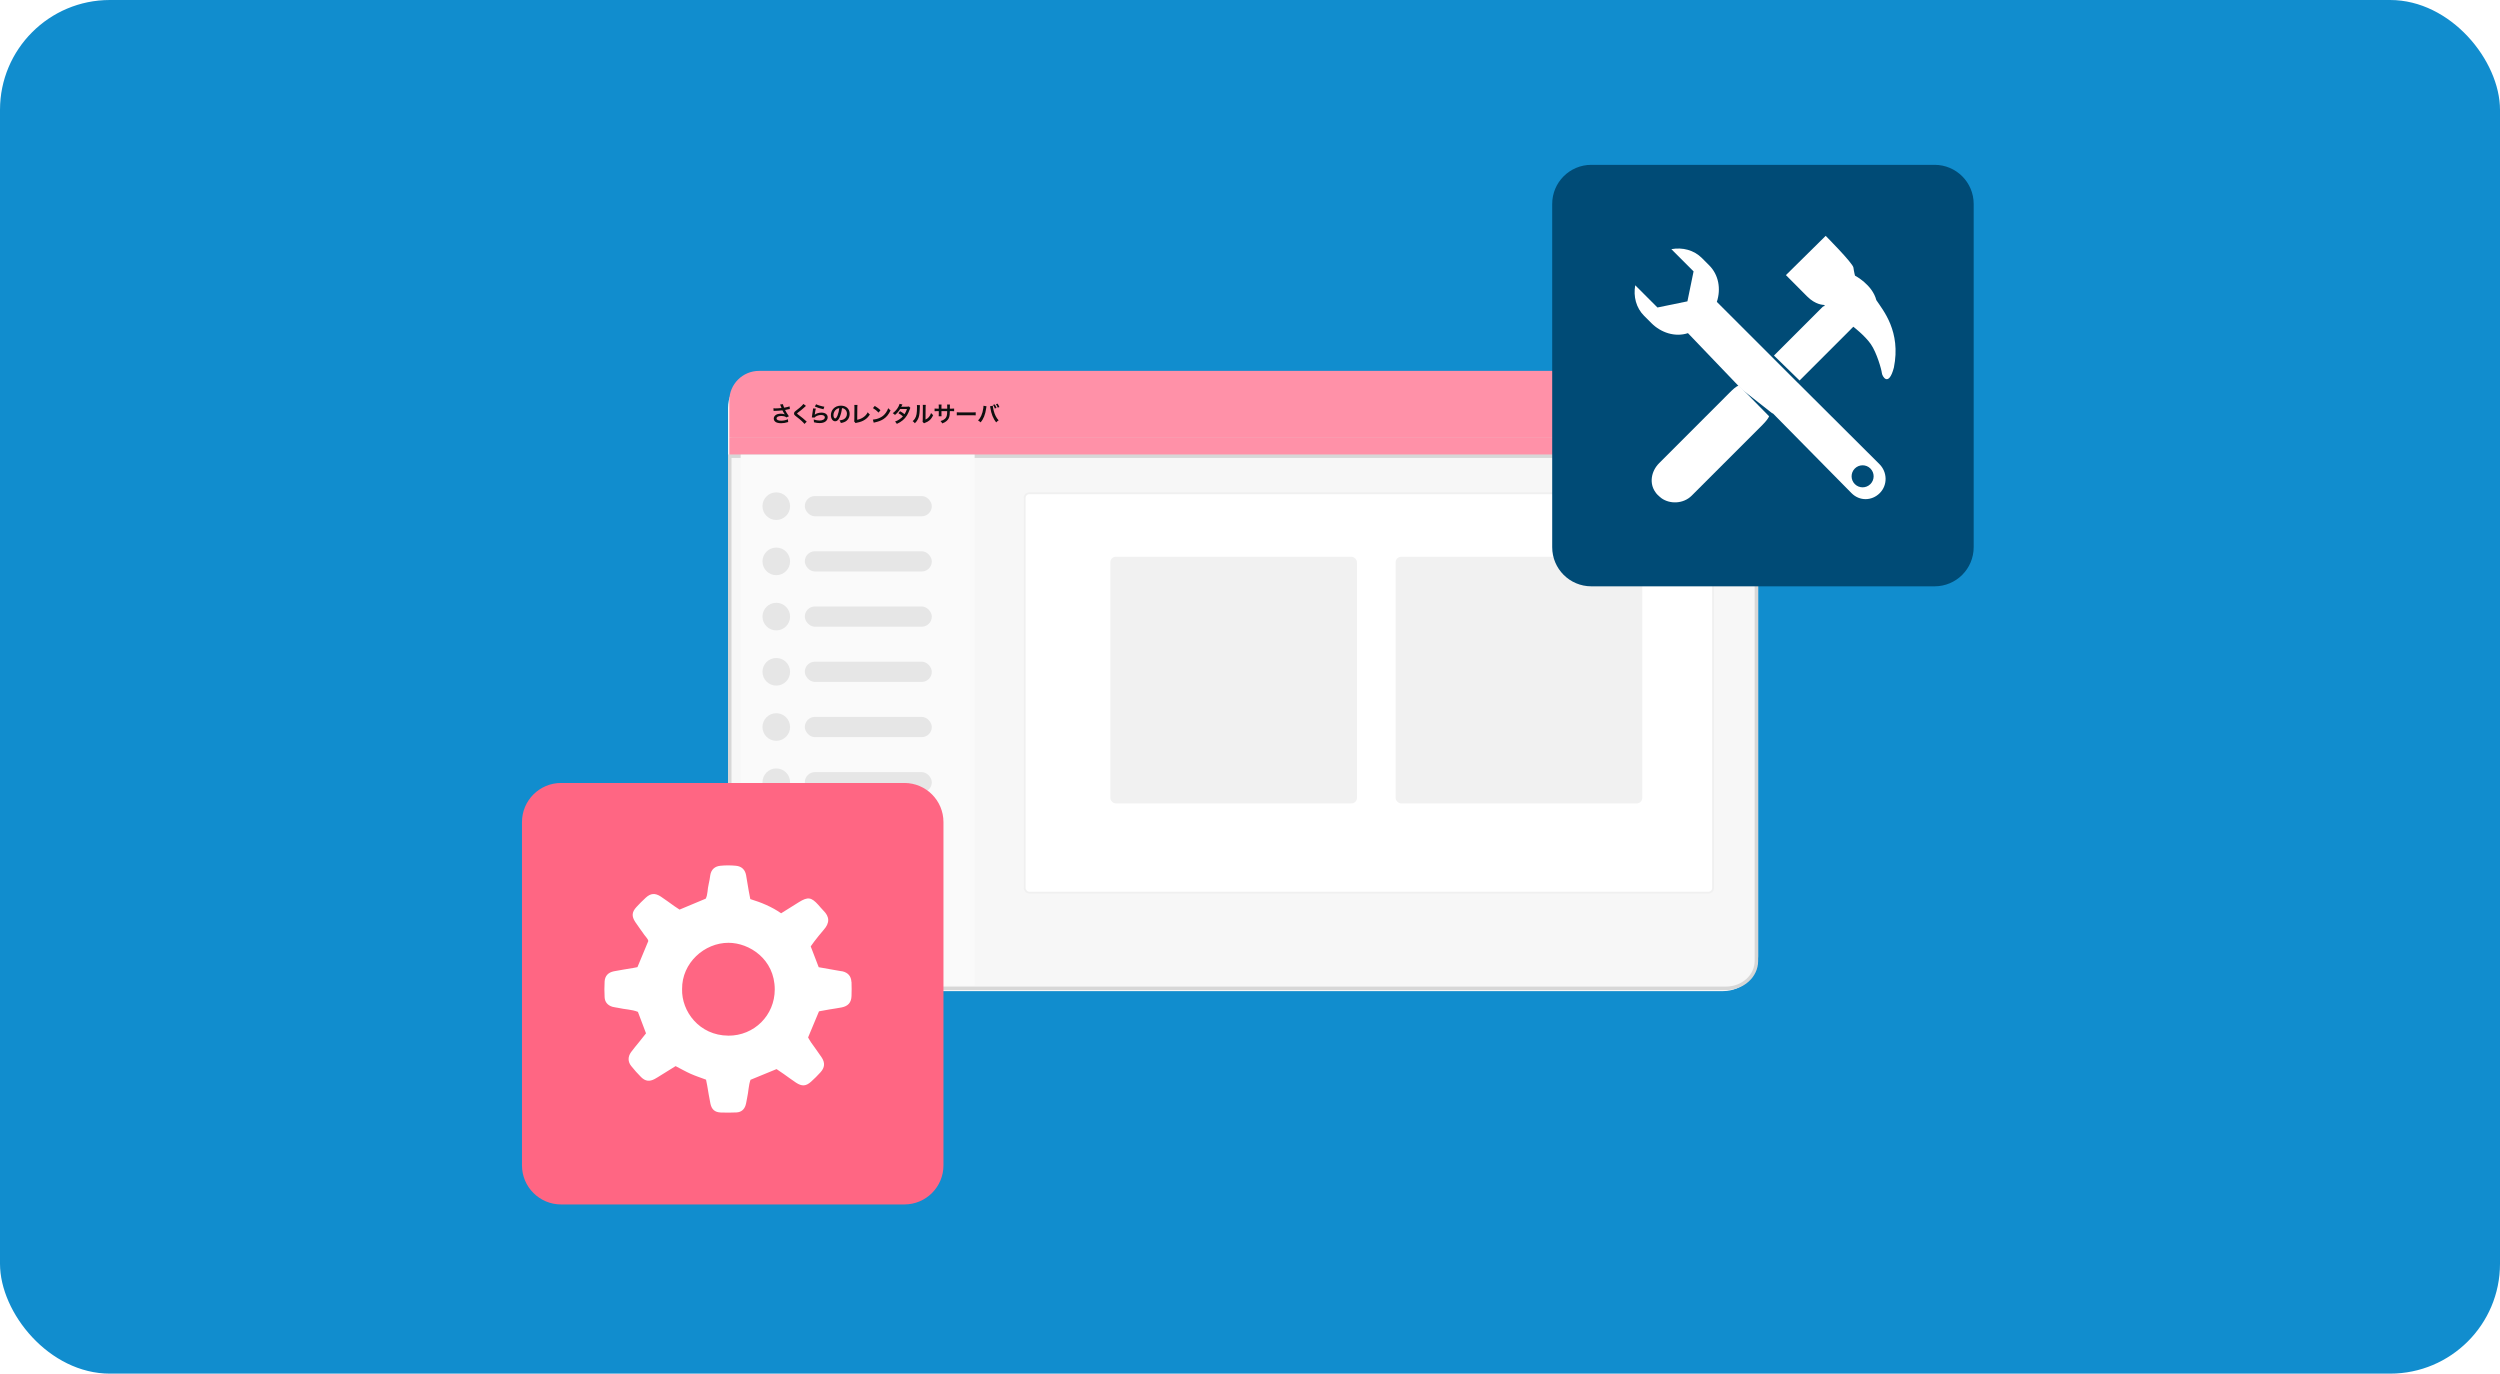 <svg width="182" height="100" viewBox="0 0 182 100" fill="none" xmlns="http://www.w3.org/2000/svg">
<rect width="182" height="100" rx="8" fill="#118DCE"/>
<rect x="53.127" y="27.284" width="74.738" height="44.741" rx="2.411" fill="#D9D9D9" stroke="#F7F7F7" stroke-width="0.254"/>
<path d="M125.825 27H55.263C54.065 27 53.094 27.968 53.094 29.163V31.824H127.994V29.163C127.994 27.968 127.023 27 125.825 27Z" fill="#FF91A8"/>
<path d="M127.994 31.824H53.094V33.164H127.994V31.824Z" fill="#FF91A8"/>
<path d="M53.127 33.21H127.865V69.966C127.865 71.049 126.88 71.952 125.638 71.952H55.355C54.112 71.952 53.127 71.049 53.127 69.966V33.21Z" fill="#F7F7F7" stroke="#D7D7D7" stroke-width="0.254"/>
<path d="M56.319 29.916L56.304 29.723C56.353 29.729 56.395 29.731 56.46 29.731C56.581 29.731 56.795 29.716 56.895 29.703C56.867 29.633 56.798 29.462 56.79 29.449L56.997 29.422C57.007 29.477 57.036 29.562 57.086 29.679C57.252 29.65 57.395 29.617 57.48 29.584L57.502 29.776C57.461 29.782 57.443 29.787 57.388 29.798C57.364 29.805 57.285 29.821 57.152 29.847C57.21 29.954 57.247 30.022 57.263 30.051C57.306 30.125 57.377 30.229 57.433 30.305L57.247 30.39C57.206 30.353 57.181 30.337 57.136 30.321C57.063 30.297 56.978 30.284 56.882 30.284C56.663 30.284 56.534 30.35 56.534 30.464C56.534 30.569 56.653 30.626 56.872 30.626C57.042 30.626 57.231 30.585 57.356 30.519L57.382 30.724C57.182 30.786 57.033 30.811 56.872 30.811C56.666 30.811 56.507 30.768 56.425 30.689C56.364 30.631 56.33 30.552 56.33 30.472C56.33 30.38 56.372 30.295 56.446 30.233C56.539 30.154 56.673 30.117 56.856 30.117C56.96 30.117 57.054 30.133 57.134 30.165C57.068 30.075 57.066 30.07 56.96 29.872C56.819 29.892 56.581 29.908 56.39 29.911C56.349 29.913 56.343 29.913 56.319 29.916ZM58.489 29.408L58.674 29.549C58.646 29.568 58.616 29.596 58.476 29.726C58.394 29.802 58.281 29.892 58.093 30.035C58.043 30.072 58.032 30.085 58.032 30.102C58.032 30.126 58.035 30.13 58.177 30.236C58.428 30.425 58.474 30.466 58.683 30.655C58.699 30.671 58.709 30.68 58.73 30.696L58.564 30.863C58.523 30.805 58.465 30.744 58.355 30.642C58.241 30.536 58.188 30.493 57.94 30.3C57.834 30.218 57.805 30.175 57.805 30.101C57.805 30.052 57.823 30.009 57.858 29.97C57.879 29.948 57.881 29.946 58 29.855C58.174 29.723 58.264 29.646 58.371 29.541C58.444 29.469 58.461 29.448 58.489 29.408ZM59.32 29.593L59.413 29.43C59.524 29.491 59.831 29.583 60.013 29.609L59.947 29.794C59.672 29.731 59.503 29.678 59.32 29.593ZM59.191 29.734L59.392 29.745C59.368 29.834 59.341 29.983 59.32 30.141C59.317 30.163 59.317 30.163 59.312 30.188L59.315 30.191C59.408 30.101 59.608 30.038 59.802 30.038C60.076 30.038 60.256 30.173 60.256 30.379C60.256 30.496 60.193 30.615 60.09 30.689C59.986 30.765 59.852 30.799 59.666 30.799C59.528 30.799 59.439 30.787 59.256 30.742C59.254 30.642 59.251 30.61 59.232 30.535C59.389 30.589 59.528 30.615 59.664 30.615C59.891 30.615 60.048 30.52 60.048 30.384C60.048 30.276 59.947 30.212 59.777 30.212C59.634 30.212 59.484 30.255 59.376 30.329C59.347 30.35 59.338 30.36 59.304 30.398L59.101 30.392C59.106 30.363 59.106 30.356 59.114 30.295C59.127 30.195 59.153 30.017 59.182 29.827C59.188 29.789 59.19 29.769 59.191 29.734ZM61.297 29.712C61.267 29.964 61.211 30.186 61.13 30.368C61.039 30.575 60.936 30.67 60.804 30.67C60.621 30.67 60.489 30.483 60.489 30.224C60.489 30.048 60.551 29.882 60.666 29.757C60.801 29.609 60.99 29.532 61.219 29.532C61.605 29.532 61.855 29.766 61.855 30.128C61.855 30.406 61.711 30.628 61.465 30.728C61.388 30.76 61.325 30.776 61.212 30.795C61.185 30.71 61.166 30.675 61.114 30.607C61.262 30.588 61.359 30.562 61.434 30.519C61.574 30.442 61.658 30.289 61.658 30.117C61.658 29.962 61.589 29.837 61.46 29.76C61.41 29.731 61.368 29.718 61.297 29.712ZM61.101 29.713C61.018 29.723 60.96 29.745 60.894 29.792C60.759 29.888 60.675 30.054 60.675 30.226C60.675 30.358 60.731 30.462 60.802 30.462C60.855 30.462 60.91 30.395 60.968 30.257C61.029 30.112 61.082 29.895 61.101 29.713ZM62.195 29.477L62.423 29.478C62.416 29.522 62.415 29.562 62.413 29.641L62.405 30.559C62.572 30.527 62.724 30.466 62.844 30.382C62.992 30.281 63.092 30.17 63.172 30.014C63.235 30.097 63.256 30.12 63.325 30.178C63.214 30.348 63.111 30.456 62.966 30.552C62.806 30.66 62.642 30.723 62.381 30.773C62.338 30.781 62.318 30.787 62.285 30.8L62.182 30.676C62.193 30.633 62.196 30.604 62.196 30.511L62.203 29.642C62.203 29.53 62.203 29.53 62.195 29.477ZM63.55 29.71L63.683 29.551C63.874 29.67 63.974 29.744 64.098 29.861L63.96 30.036C63.831 29.9 63.699 29.794 63.55 29.71ZM63.606 30.771L63.546 30.549C63.685 30.541 63.876 30.495 64.022 30.43C64.223 30.343 64.373 30.22 64.5 30.036C64.571 29.933 64.616 29.845 64.664 29.715C64.727 29.79 64.752 29.814 64.834 29.872C64.698 30.167 64.545 30.356 64.325 30.503C64.161 30.612 63.961 30.691 63.712 30.744C63.648 30.757 63.643 30.758 63.606 30.771ZM66.171 29.588L66.278 29.695C66.258 29.723 66.254 29.729 66.229 29.803C66.177 29.95 66.089 30.138 66.023 30.245C65.859 30.512 65.632 30.702 65.29 30.86C65.238 30.773 65.217 30.745 65.156 30.694C65.293 30.638 65.373 30.598 65.47 30.533C65.584 30.459 65.651 30.401 65.733 30.31C65.621 30.213 65.524 30.146 65.404 30.08L65.526 29.937C65.661 30.012 65.729 30.057 65.849 30.152C65.925 30.036 65.979 29.924 66.029 29.773L65.529 29.777C65.43 29.943 65.315 30.073 65.153 30.21C65.1 30.151 65.076 30.13 64.992 30.081C65.169 29.95 65.298 29.803 65.396 29.623C65.442 29.538 65.475 29.459 65.489 29.4L65.698 29.446C65.68 29.475 65.68 29.475 65.65 29.536C65.63 29.58 65.619 29.599 65.611 29.613C65.637 29.61 65.637 29.61 66.029 29.607C66.095 29.605 66.129 29.602 66.171 29.588ZM66.752 29.485L66.971 29.496C66.964 29.541 66.964 29.541 66.954 29.856C66.943 30.17 66.908 30.352 66.824 30.517C66.769 30.628 66.708 30.71 66.602 30.814C66.54 30.734 66.515 30.71 66.44 30.659C66.519 30.594 66.557 30.551 66.606 30.474C66.721 30.289 66.758 30.081 66.758 29.631C66.758 29.543 66.758 29.528 66.752 29.485ZM67.178 29.474L67.397 29.477C67.388 29.523 67.387 29.551 67.385 29.63L67.377 30.544C67.49 30.491 67.554 30.443 67.623 30.361C67.697 30.274 67.744 30.186 67.781 30.067C67.837 30.139 67.858 30.16 67.932 30.218C67.866 30.377 67.782 30.498 67.676 30.593C67.585 30.671 67.501 30.72 67.334 30.786C67.299 30.799 67.286 30.805 67.265 30.814L67.162 30.705C67.173 30.659 67.175 30.623 67.176 30.535L67.184 29.628V29.58C67.184 29.54 67.183 29.504 67.178 29.474ZM68.538 29.752H68.956L68.958 29.679V29.628C68.958 29.522 68.956 29.486 68.95 29.449H69.157C69.152 29.486 69.151 29.494 69.151 29.557C69.151 29.655 69.151 29.655 69.149 29.752H69.252C69.366 29.752 69.398 29.75 69.461 29.741V29.937C69.405 29.93 69.361 29.929 69.255 29.929H69.147C69.144 30.122 69.144 30.133 69.136 30.194C69.114 30.4 69.044 30.536 68.904 30.655C68.818 30.729 68.739 30.771 68.591 30.824C68.561 30.755 68.54 30.724 68.47 30.654C68.623 30.607 68.7 30.569 68.778 30.501C68.887 30.406 68.933 30.3 68.948 30.115C68.951 30.078 68.951 30.04 68.954 29.929H68.538V30.17C68.538 30.237 68.54 30.263 68.544 30.305H68.335C68.34 30.27 68.342 30.226 68.342 30.167V29.929H68.244C68.138 29.929 68.094 29.93 68.038 29.937V29.741C68.101 29.75 68.133 29.752 68.247 29.752H68.342V29.591C68.342 29.523 68.34 29.49 68.334 29.448H68.544C68.538 29.501 68.538 29.504 68.538 29.586V29.752ZM69.653 30.237V30.014C69.724 30.023 69.754 30.025 69.913 30.025H70.77C70.93 30.025 70.96 30.023 71.031 30.014V30.237C70.966 30.229 70.949 30.229 70.769 30.229H69.915C69.735 30.229 69.717 30.229 69.653 30.237ZM71.598 29.538L71.819 29.578C71.814 29.596 71.812 29.597 71.811 29.61L71.807 29.638L71.799 29.684L71.794 29.723C71.727 30.184 71.602 30.501 71.386 30.749C71.311 30.676 71.28 30.652 71.203 30.61C71.299 30.514 71.365 30.416 71.433 30.268C71.502 30.118 71.558 29.919 71.584 29.716C71.594 29.65 71.598 29.596 71.598 29.56C71.598 29.556 71.598 29.547 71.598 29.538ZM72.076 29.576L72.275 29.538C72.277 29.612 72.306 29.769 72.343 29.908C72.422 30.205 72.534 30.422 72.701 30.602C72.619 30.654 72.586 30.681 72.525 30.75C72.311 30.495 72.161 30.125 72.098 29.692C72.089 29.626 72.084 29.601 72.076 29.576ZM72.291 29.477L72.412 29.441C72.471 29.525 72.507 29.593 72.545 29.7L72.423 29.739C72.386 29.636 72.353 29.567 72.291 29.477ZM72.756 29.636L72.634 29.675C72.597 29.575 72.557 29.494 72.505 29.421L72.624 29.387C72.685 29.472 72.721 29.54 72.756 29.636Z" fill="#0F0F0F"/>
<g filter="url(#filter0_d_2563_69568)">
<path d="M53.383 33.101H70.416V71.743H55.661C54.403 71.743 53.383 70.724 53.383 69.466V33.101Z" fill="#FAFAFA"/>
</g>
<rect x="74.598" y="35.91" width="50.112" height="29.076" rx="0.335" fill="white" stroke="#F0F0F0" stroke-width="0.134"/>
<circle cx="56.513" cy="36.849" r="1.005" fill="#E6E6E6"/>
<rect x="58.59" y="36.112" width="9.246" height="1.474" rx="0.737" fill="#E6E6E6"/>
<circle cx="56.513" cy="40.868" r="1.005" fill="#E6E6E6"/>
<rect x="58.59" y="40.131" width="9.246" height="1.474" rx="0.737" fill="#E6E6E6"/>
<circle cx="56.513" cy="44.888" r="1.005" fill="#E6E6E6"/>
<rect x="58.59" y="44.151" width="9.246" height="1.474" rx="0.737" fill="#E6E6E6"/>
<circle cx="56.513" cy="48.907" r="1.005" fill="#E6E6E6"/>
<rect x="58.59" y="48.17" width="9.246" height="1.474" rx="0.737" fill="#E6E6E6"/>
<circle cx="56.513" cy="52.927" r="1.005" fill="#E6E6E6"/>
<rect x="58.59" y="52.19" width="9.246" height="1.474" rx="0.737" fill="#E6E6E6"/>
<circle cx="56.513" cy="56.947" r="1.005" fill="#E6E6E6"/>
<rect x="58.59" y="56.21" width="9.246" height="1.474" rx="0.737" fill="#E6E6E6"/>
<circle cx="56.513" cy="60.967" r="1.005" fill="#E6E6E6"/>
<rect x="58.59" y="60.23" width="9.246" height="1.474" rx="0.737" fill="#E6E6E6"/>
<rect x="80.832" y="40.533" width="17.955" height="17.955" rx="0.402" fill="#F1F1F1"/>
<rect x="101.602" y="40.533" width="17.955" height="17.955" rx="0.402" fill="#F1F1F1"/>
<path d="M65.838 57H40.847C39.275 57 38 58.275 38 59.847V84.838C38 86.41 39.275 87.684 40.847 87.684H65.838C67.41 87.684 68.684 86.41 68.684 84.838V59.847C68.684 58.275 67.41 57 65.838 57Z" fill="#FF6683"/>
<path fill-rule="evenodd" clip-rule="evenodd" d="M61.983 71.481C61.962 71.069 61.74 70.813 61.34 70.715C61.281 70.7 61.222 70.7 61.163 70.689C60.649 70.599 60.136 70.509 59.602 70.413C59.409 69.908 59.218 69.407 59.02 68.897C59.107 68.778 59.184 68.662 59.27 68.551C59.494 68.267 59.713 67.976 59.953 67.707C60.42 67.186 60.402 66.74 59.935 66.281C59.806 66.154 59.695 66.01 59.574 65.876C59.063 65.311 58.813 65.275 58.168 65.672C57.74 65.935 57.317 66.204 56.866 66.487C56.18 66.01 55.422 65.698 54.622 65.453C54.581 65.236 54.54 65.043 54.506 64.847C54.442 64.47 54.383 64.093 54.316 63.717C54.243 63.307 53.983 63.067 53.583 63.028C53.204 62.992 52.817 62.989 52.441 63.028C52.046 63.067 51.775 63.294 51.708 63.712C51.672 63.931 51.649 64.153 51.592 64.364C51.497 64.728 51.533 65.125 51.378 65.422C50.715 65.701 50.107 65.953 49.472 66.219C49.356 66.142 49.222 66.056 49.091 65.966C48.761 65.734 48.441 65.489 48.106 65.27C47.693 64.999 47.368 65.025 47.012 65.352C46.775 65.569 46.545 65.799 46.329 66.036C45.996 66.4 45.973 66.704 46.249 67.124C46.458 67.444 46.695 67.746 46.909 68.061C47.02 68.223 47.185 68.36 47.195 68.512C46.919 69.178 46.664 69.787 46.406 70.408C46.308 70.429 46.213 70.45 46.115 70.465C45.64 70.548 45.16 70.617 44.689 70.71C44.276 70.793 44.039 71.048 44.016 71.451C43.995 71.832 43.995 72.217 44.016 72.598C44.033 72.957 44.245 73.192 44.588 73.295C44.722 73.336 44.864 73.341 45.001 73.372C45.485 73.488 45.996 73.483 46.44 73.664C46.643 74.203 46.834 74.706 47.03 75.227C46.863 75.436 46.703 75.64 46.54 75.844C46.339 76.094 46.128 76.339 45.939 76.599C45.702 76.93 45.702 77.291 45.95 77.603C46.174 77.887 46.416 78.157 46.672 78.413C46.979 78.717 47.28 78.753 47.659 78.552C47.819 78.467 47.969 78.366 48.124 78.271C48.482 78.049 48.838 77.827 49.184 77.613C49.57 77.812 49.919 78.013 50.282 78.175C50.646 78.338 51.028 78.459 51.399 78.599C51.432 78.764 51.463 78.9 51.486 79.037C51.564 79.473 51.626 79.912 51.719 80.345C51.809 80.771 52.041 80.972 52.469 80.99C52.851 81.005 53.235 81.003 53.617 80.985C53.955 80.969 54.179 80.778 54.279 80.461C54.334 80.291 54.349 80.108 54.39 79.93C54.493 79.481 54.491 79.011 54.638 78.609C55.29 78.341 55.899 78.09 56.533 77.83C56.704 77.946 56.887 78.067 57.067 78.194C57.364 78.403 57.653 78.622 57.954 78.82C58.38 79.099 58.676 79.081 59.045 78.748C59.285 78.534 59.512 78.305 59.729 78.067C60.046 77.722 60.077 77.371 59.811 76.971C59.566 76.602 59.298 76.251 59.045 75.887C58.955 75.758 58.883 75.617 58.829 75.526C59.097 74.881 59.344 74.291 59.623 73.625C59.865 73.581 60.123 73.532 60.379 73.488C60.675 73.437 60.977 73.401 61.271 73.341C61.745 73.246 61.972 72.985 61.99 72.513C62.003 72.17 62.003 71.827 61.99 71.487L61.983 71.481ZM53.018 75.395C50.904 75.382 49.609 73.62 49.656 72.008C49.635 70.096 51.283 68.633 53.036 68.636C54.548 68.636 56.399 69.823 56.402 72.028C56.404 73.914 54.906 75.408 53.016 75.397L53.018 75.395Z" fill="white"/>
<path d="M140.838 12H115.847C114.275 12 113 13.274 113 14.847V39.837C113 41.41 114.275 42.684 115.847 42.684H140.838C142.41 42.684 143.684 41.41 143.684 39.837V14.847C143.684 13.274 142.41 12 140.838 12Z" fill="#004B76"/>
<path d="M125.931 28.57L120.788 33.716C120.18 34.324 120.068 35.211 120.511 35.824C120.55 35.886 120.606 35.956 120.662 36.012C120.718 36.068 120.889 36.225 120.95 36.267C121.563 36.709 122.546 36.692 123.154 36.085L128.3 30.939C128.594 30.645 128.731 30.449 128.792 30.306L126.581 28.058C126.343 28.164 126.144 28.36 125.931 28.57Z" fill="white"/>
<path d="M136.597 21.851C136.309 20.72 135.044 20.067 135.044 20.067C135.044 20.067 134.971 19.799 134.929 19.477C134.884 19.155 132.91 17.17 132.91 17.17L130.015 20.028C130.015 20.028 130.925 20.938 131.55 21.571C132.174 22.204 132.762 22.195 132.762 22.195L132.865 22.262C132.823 22.293 132.742 22.29 132.703 22.327L129.145 25.885L131.009 27.702L134.565 24.147L134.92 23.785C134.92 23.785 135.758 24.424 136.194 25.051C136.631 25.678 136.975 26.907 136.998 27.151C137.017 27.392 137.485 28.223 137.874 26.762C138.406 24.127 137.087 22.59 136.6 21.854L136.597 21.851Z" fill="white"/>
<path d="M130.86 27.851L129.02 26.009L124.986 21.977C125.297 21.031 125.12 20.006 124.429 19.317L123.902 18.788C123.314 18.2 122.488 17.99 121.674 18.138L123.292 19.757L122.844 21.938L120.663 22.386L119.045 20.767C118.899 21.582 119.106 22.408 119.694 22.996L120.224 23.525C120.912 24.214 121.937 24.564 122.883 24.253L126.792 28.335L129.043 30.107V30.071L134.796 35.906C135.376 36.488 136.269 36.477 136.848 35.897C137.428 35.315 137.405 34.368 136.823 33.789L130.86 27.848V27.851ZM136.165 35.242C135.852 35.556 135.345 35.556 135.031 35.242C134.718 34.928 134.718 34.422 135.031 34.108C135.345 33.795 135.852 33.795 136.165 34.108C136.479 34.422 136.479 34.928 136.165 35.242Z" fill="white"/>
<defs>
<filter id="filter0_d_2563_69568" x="53.383" y="32.967" width="17.701" height="38.91" filterUnits="userSpaceOnUse" color-interpolation-filters="sRGB">
<feFlood flood-opacity="0" result="BackgroundImageFix"/>
<feColorMatrix in="SourceAlpha" type="matrix" values="0 0 0 0 0 0 0 0 0 0 0 0 0 0 0 0 0 0 127 0" result="hardAlpha"/>
<feMorphology radius="0.134" operator="dilate" in="SourceAlpha" result="effect1_dropShadow_2563_69568"/>
<feOffset dx="0.536"/>
<feComposite in2="hardAlpha" operator="out"/>
<feColorMatrix type="matrix" values="0 0 0 0 0.609 0 0 0 0 0.609 0 0 0 0 0.609 0 0 0 0.08 0"/>
<feBlend mode="normal" in2="BackgroundImageFix" result="effect1_dropShadow_2563_69568"/>
<feBlend mode="normal" in="SourceGraphic" in2="effect1_dropShadow_2563_69568" result="shape"/>
</filter>
</defs>
</svg>
